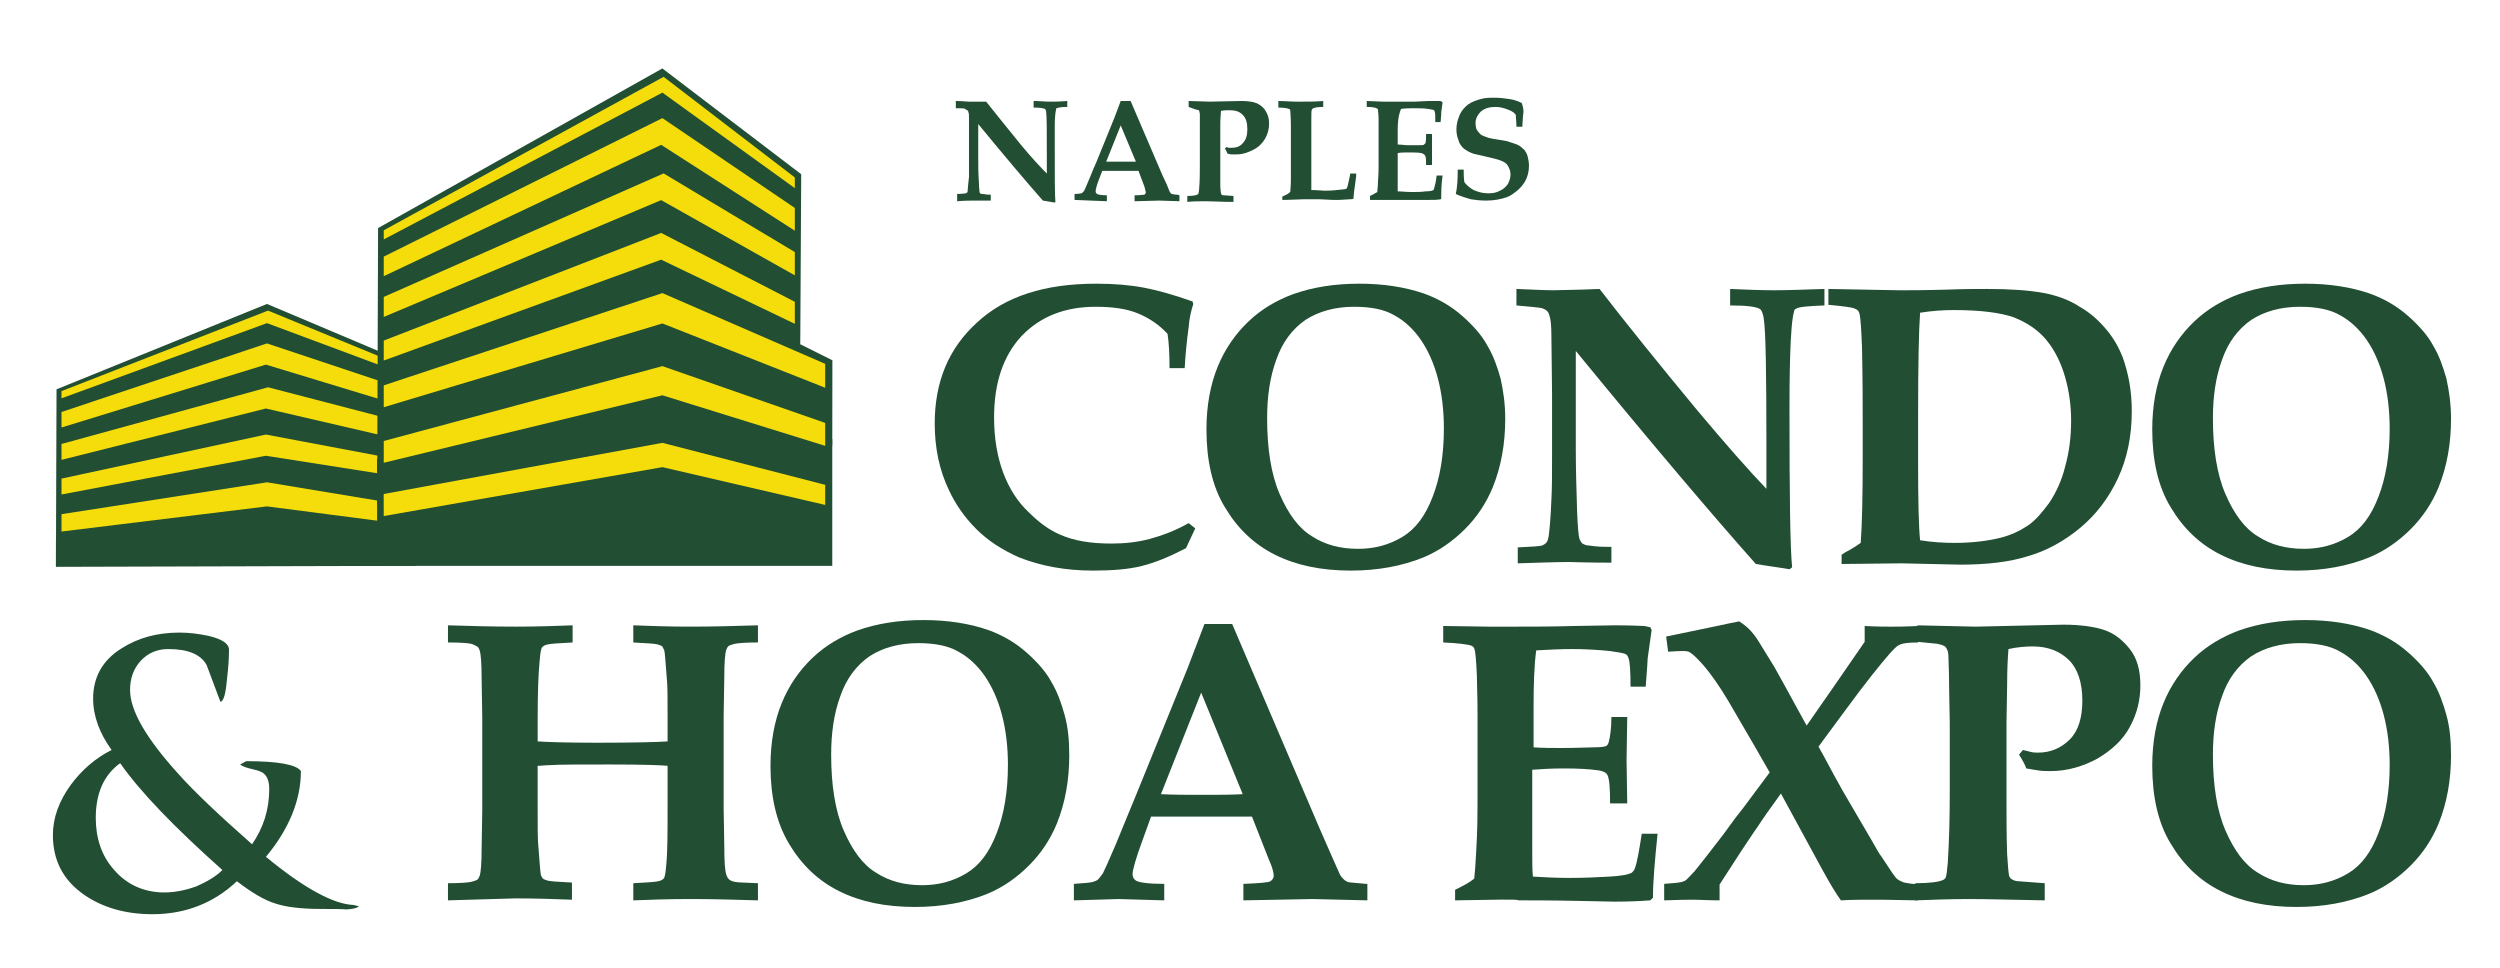 <?xml version="1.0" encoding="utf-8"?>
<!-- Generator: Adobe Illustrator 16.0.3, SVG Export Plug-In . SVG Version: 6.00 Build 0)  -->
<!DOCTYPE svg PUBLIC "-//W3C//DTD SVG 1.1//EN" "http://www.w3.org/Graphics/SVG/1.1/DTD/svg11.dtd">
<svg version="1.1" id="Layer_1" xmlns="http://www.w3.org/2000/svg" xmlns:xlink="http://www.w3.org/1999/xlink" x="0px" y="0px"
	 width="638px" height="247px" viewBox="-13.5 270.5 638 247" enable-background="new -13.5 270.5 638 247" xml:space="preserve">
<g id="Layer_1_1_">
	<path fill="#224E33" d="M291.525,405.342l-2.356,5.049c-4.208,2.188-7.911,3.703-11.277,4.545s-7.406,1.179-12.456,1.179
		c-7.069,0-13.297-1.179-18.852-3.367c-4.208-1.851-7.911-4.207-10.94-7.237c-3.03-3.029-5.218-6.228-6.901-9.762
		c-2.525-5.218-3.703-10.941-3.703-17.168c0-10.604,3.535-19.188,10.772-25.752c7.237-6.732,17.336-9.931,30.465-9.931
		c4.544,0,8.584,0.336,12.119,1.01s7.743,1.852,12.456,3.535l0.168,0.673c-0.505,1.515-1.01,3.535-1.178,5.891
		c-0.505,3.703-0.842,7.238-1.01,10.436h-3.871c0-3.703-0.168-6.564-0.505-8.752c-2.188-2.356-4.713-4.04-7.574-5.218
		s-6.396-1.683-10.772-1.683c-7.911,0-14.139,2.525-18.852,7.406c-4.713,5.05-7.069,11.951-7.069,20.872
		c0,5.386,0.842,10.099,2.356,14.139c1.515,4.04,3.703,7.406,6.396,9.931c2.693,2.693,5.218,4.544,7.911,5.723
		c3.703,1.684,8.079,2.356,13.297,2.356c3.366,0,6.564-0.337,9.763-1.179c3.029-0.841,6.396-2.02,9.931-4.039L291.525,405.342z"/>
	<path fill="#224E33" d="M294.386,380.094c0-6.06,1.01-11.446,2.861-15.99s4.544-8.416,7.911-11.614
		c3.366-3.198,7.238-5.386,11.277-6.901c5.218-1.851,10.772-2.693,17-2.693c6.06,0,11.614,0.842,16.495,2.525
		c3.703,1.346,6.901,3.198,9.763,5.723s5.049,5.049,6.396,7.574c1.515,2.525,2.525,5.386,3.366,8.416
		c0.674,3.03,1.179,6.396,1.179,10.267c0,6.228-1.01,12.119-3.198,17.505c-1.683,4.04-4.039,7.575-7.069,10.604
		c-3.029,3.03-6.564,5.555-10.604,7.237c-5.387,2.188-11.614,3.367-18.516,3.367c-7.574,0-13.97-1.347-19.356-4.04
		c-5.386-2.693-9.594-6.732-12.792-12.119C295.901,394.738,294.386,388.005,294.386,380.094z M309.871,377.232
		c0,7.743,1.01,14.307,3.198,19.356c2.188,5.05,4.881,8.753,8.247,10.772c3.367,2.188,7.238,3.198,11.782,3.198
		c4.208,0,7.911-1.01,11.277-3.03c3.366-2.02,5.892-5.386,7.743-10.267c1.852-4.713,2.861-10.604,2.861-17.337
		c0-4.713-0.505-8.921-1.516-12.792c-1.01-3.872-2.524-7.238-4.376-9.931c-1.852-2.693-4.208-4.881-6.732-6.228
		c-2.524-1.515-6.06-2.188-10.268-2.188c-4.881,0-9.089,1.178-12.455,3.366c-3.366,2.356-5.892,5.723-7.406,10.099
		C310.545,366.797,309.871,371.847,309.871,377.232z"/>
	<path fill="#224E33" d="M373.327,410.223c3.871-0.168,6.228-0.337,6.732-0.505c0.337-0.168,0.673-0.337,1.01-0.673
		c0.337-0.337,0.505-0.842,0.673-1.852c0.169-1.347,0.505-4.377,0.674-9.258c0.168-2.693,0.168-6.396,0.168-10.772v-16.158
		l-0.168-14.644c0-2.525-0.169-4.04-0.337-4.713s-0.337-1.347-0.673-1.683c-0.337-0.336-0.842-0.673-1.516-0.842
		c-0.673-0.168-2.861-0.336-6.396-0.673v-4.208c4.208,0.168,7.406,0.336,9.426,0.336l7.237-0.168l4.545-0.168
		c6.9,8.92,15.316,19.356,25.079,31.139c7.069,8.416,12.96,15.148,17.505,19.861v-11.614c0-18.01-0.168-28.614-0.673-31.812
		c-0.169-1.178-0.505-2.02-0.842-2.356c-0.842-0.673-3.366-1.01-7.743-1.01v-4.208c4.04,0.168,7.743,0.336,11.277,0.336
		c3.366,0,7.574-0.168,12.792-0.336v4.208c-4.039,0.168-6.563,0.336-7.237,0.841c-0.337,0.168-0.505,0.337-0.505,0.673
		c-0.505,1.683-0.842,5.554-1.01,11.445s-0.168,10.436-0.168,13.297c0,22.218,0.168,35.683,0.673,40.564l-0.673,0.505
		c-2.862-0.505-5.724-0.842-8.585-1.347c-10.771-12.119-26.089-30.129-45.95-54.366v24.911c0,5.218,0.168,10.604,0.337,16.159
		c0.168,3.871,0.336,6.228,0.673,7.069c0.169,0.337,0.337,0.673,0.674,1.01c0.336,0.168,0.841,0.505,1.683,0.505
		c2.188,0.337,3.703,0.337,4.713,0.337c0.169,0,0.505,0,1.01,0v4.039c-6.396,0-9.931-0.168-10.771-0.168
		c-3.198,0-7.575,0.168-13.129,0.337v-4.04H373.327z"/>
	<path fill="#224E33" d="M456.476,414.431v-2.356c0.336-0.168,0.673-0.505,1.347-0.842c1.346-0.673,2.524-1.515,3.534-2.188
		c0.337-4.545,0.505-11.782,0.505-21.882v-8.247c0-4.376,0-10.941-0.168-19.356c-0.169-4.713-0.337-7.743-0.674-9.089
		c-0.168-0.336-0.168-0.505-0.336-0.673c-0.337-0.336-0.674-0.505-1.179-0.673c-0.505-0.168-2.693-0.505-6.396-0.841v-4.04
		l18.178,0.336c2.188,0,6.228,0,12.119-0.168c4.208-0.168,7.742-0.168,10.267-0.168c5.892,0,10.604,0.336,14.308,1.01
		c3.534,0.673,6.732,1.852,9.257,3.535c2.693,1.515,4.882,3.535,6.733,5.723c1.852,2.188,3.197,4.544,4.207,7.069
		c1.516,4.208,2.356,8.752,2.356,13.802c0,6.396-1.178,12.119-3.534,17.168s-5.555,9.257-9.594,12.624
		c-4.04,3.367-8.585,5.892-13.298,7.238c-4.712,1.515-10.604,2.188-17.336,2.188l-14.98-0.336L456.476,414.431z M476.505,408.371
		c3.029,0.505,6.06,0.674,8.921,0.674c4.376,0,8.416-0.505,11.782-1.347c2.524-0.674,4.713-1.684,6.732-3.03
		s3.703-3.366,5.555-5.891c1.683-2.525,3.198-5.723,4.039-9.258c1.011-3.534,1.516-7.574,1.516-11.614
		c0-3.871-0.505-7.574-1.516-11.109c-1.01-3.535-2.524-6.732-4.713-9.426c-2.188-2.693-5.049-4.544-8.415-5.891
		c-3.366-1.178-8.416-1.851-15.317-1.851c-2.524,0-5.386,0.168-8.584,0.673c-0.337,4.713-0.505,13.634-0.505,26.763v11.614
		C476,398.609,476.168,405.173,476.505,408.371z"/>
	<path fill="#224E33" d="M535.752,380.094c0-6.06,1.011-11.446,2.862-15.99c1.851-4.544,4.544-8.416,7.91-11.614
		c3.366-3.198,7.238-5.386,11.277-6.901c5.218-1.851,10.772-2.693,17-2.693c6.06,0,11.614,0.842,16.495,2.525
		c3.703,1.346,6.901,3.198,9.763,5.723s5.05,5.049,6.396,7.574c1.516,2.525,2.525,5.386,3.367,8.416
		c0.673,3.03,1.178,6.396,1.178,10.267c0,6.228-1.01,12.119-3.198,17.505c-1.683,4.04-4.039,7.575-7.069,10.604
		c-3.029,3.03-6.564,5.555-10.604,7.237c-5.387,2.188-11.614,3.367-18.515,3.367c-7.574,0-13.971-1.347-19.356-4.04
		c-5.387-2.693-9.595-6.732-12.793-12.119C537.268,394.738,535.752,388.005,535.752,380.094z M551.237,377.232
		c0,7.743,1.01,14.307,3.198,19.356c2.188,5.05,4.881,8.753,8.248,10.772c3.366,2.188,7.237,3.198,11.781,3.198
		c4.208,0,7.911-1.01,11.277-3.03c3.367-2.02,5.892-5.386,7.743-10.267c1.852-4.713,2.861-10.604,2.861-17.337
		c0-4.713-0.505-8.921-1.515-12.792c-1.01-3.872-2.525-7.238-4.377-9.931c-1.852-2.693-4.207-4.881-6.732-6.228
		c-2.524-1.515-6.06-2.188-10.268-2.188c-4.881,0-9.089,1.178-12.455,3.366c-3.366,2.356-5.891,5.723-7.406,10.099
		C551.911,366.797,551.237,371.847,551.237,377.232z"/>
	<g>
		<path fill="#224E33" d="M100.822,500.272v-4.376c3.198,0,5.049-0.169,5.891-0.337c0.673-0.169,1.178-0.337,1.515-0.505
			c0.337-0.169,0.505-0.674,0.673-1.01c0.337-1.011,0.505-3.367,0.505-6.901l0.168-9.931v-23.564l-0.168-10.099
			c0-3.703-0.168-6.06-0.505-7.069c-0.168-0.505-0.336-0.842-0.673-1.01c-0.336-0.169-0.841-0.506-1.515-0.674
			s-2.693-0.337-5.891-0.337v-4.376c5.555,0.169,11.277,0.337,17.336,0.337c5.386,0,10.268-0.168,14.476-0.337v4.376
			c-3.535,0.169-5.723,0.337-6.396,0.505c-0.673,0.169-1.01,0.337-1.347,0.674s-0.505,1.515-0.673,3.534
			c-0.336,3.367-0.505,8.248-0.505,14.813v5.723c2.356,0.168,7.406,0.337,15.148,0.337c9.762,0,15.653-0.169,18.01-0.337v-5.723
			c0-5.218,0-8.584-0.168-9.931c-0.337-4.377-0.505-6.901-0.673-7.574c-0.168-0.337-0.337-0.674-0.505-1.01
			c-0.168-0.169-0.673-0.337-1.178-0.506c-0.505-0.168-2.693-0.336-6.228-0.505v-4.376c4.208,0.169,9.089,0.337,14.476,0.337
			c6.059,0,11.95-0.168,17.336-0.337v4.376c-3.198,0-5.049,0.169-5.891,0.337c-0.673,0.168-1.178,0.337-1.515,0.505
			c-0.337,0.169-0.505,0.674-0.673,1.01c-0.337,1.011-0.505,3.366-0.505,6.901l-0.168,10.099v23.564l0.168,9.763
			c0,3.703,0.168,6.06,0.505,7.069c0.168,0.505,0.336,0.842,0.673,1.178c0.336,0.337,0.841,0.505,1.515,0.674
			c0.673,0.168,2.693,0.168,5.891,0.337v4.376c-5.555-0.169-11.277-0.337-17.336-0.337c-5.386,0-10.268,0.168-14.476,0.337v-4.376
			c3.535-0.169,5.723-0.337,6.396-0.506c0.673-0.168,1.01-0.336,1.347-0.673c0.337-0.337,0.505-1.515,0.673-3.534
			c0.336-3.367,0.336-8.248,0.336-14.813v-10.436c-1.683-0.168-6.564-0.337-14.644-0.337c-7.742,0-12.96,0-15.485,0.169
			c-1.01,0-2.02,0.168-3.03,0.168v10.436c0,5.218,0,8.584,0.168,9.931c0.336,4.376,0.505,6.901,0.673,7.574
			c0.168,0.337,0.336,0.674,0.505,0.842c0.168,0.168,0.673,0.337,1.178,0.505s2.693,0.337,6.228,0.505v4.376
			c-4.208-0.168-9.089-0.336-14.475-0.336C112.099,499.936,106.208,500.104,100.822,500.272z"/>
		<path fill="#224E33" d="M183.129,465.936c0-6.06,1.01-11.445,2.861-15.99c1.852-4.544,4.544-8.416,7.911-11.613
			c3.366-3.198,7.238-5.387,11.277-6.901c5.218-1.852,10.772-2.693,17-2.693c6.06,0,11.614,0.842,16.495,2.525
			c3.703,1.347,6.901,3.197,9.762,5.723c2.861,2.524,5.05,5.049,6.396,7.574c1.515,2.524,2.525,5.386,3.367,8.416
			c0.841,3.029,1.178,6.396,1.178,10.267c0,6.229-1.01,12.119-3.198,17.505c-1.683,4.04-4.04,7.575-7.069,10.604
			s-6.564,5.555-10.604,7.237c-5.386,2.188-11.614,3.366-18.515,3.366c-7.574,0-13.97-1.346-19.356-4.039
			s-9.594-6.732-12.792-12.119C184.644,480.411,183.129,473.847,183.129,465.936z M198.614,463.074
			c0,7.742,1.01,14.307,3.198,19.356c2.188,5.05,4.881,8.753,8.248,10.772c3.366,2.188,7.237,3.198,11.782,3.198
			c4.208,0,7.911-1.011,11.277-3.03c3.367-2.02,5.891-5.386,7.743-10.268c1.852-4.713,2.861-10.604,2.861-17.336
			c0-4.713-0.505-8.921-1.515-12.792c-1.01-3.872-2.525-7.238-4.376-9.931c-1.852-2.693-4.208-4.882-6.732-6.229
			c-2.525-1.515-6.06-2.188-10.268-2.188c-4.881,0-9.089,1.178-12.456,3.366c-3.366,2.356-5.891,5.723-7.406,10.099
			C199.287,452.639,198.614,457.688,198.614,463.074z"/>
		<path fill="#224E33" d="M260.555,500.272v-4.208c2.693-0.168,4.376-0.337,4.881-0.505c0.505-0.169,1.01-0.337,1.347-0.674
			c0.336-0.336,0.673-0.841,1.178-1.515c0.336-0.673,1.515-3.198,3.366-7.574c0.842-2.02,2.525-6.228,5.049-12.287l13.129-32.316
			l4.376-11.446h7.069l22.386,52.347l3.029,6.901l2.02,4.544c0.337,0.674,0.674,1.011,1.011,1.347
			c0.336,0.337,0.673,0.505,1.01,0.674c0.336,0.168,1.347,0.168,2.861,0.337c0.505,0,1.178,0.168,2.188,0.168v4.208l-13.97-0.337
			l-17.673,0.337v-4.208c4.04-0.168,6.396-0.337,6.901-0.674c0.505-0.336,0.842-0.841,0.842-1.346c0-0.842-0.337-2.188-1.179-4.04
			L306,478.896h-25.752l-2.188,6.059c-1.683,4.545-2.525,7.574-2.525,8.584c0,0.842,0.336,1.347,0.842,1.684
			c0.841,0.505,3.198,0.842,7.237,0.842v4.208L272,499.936L260.555,500.272z M282.772,473.173c3.198,0.169,6.732,0.169,10.604,0.169
			c3.871,0,7.237,0,10.267-0.169l-10.604-25.921L282.772,473.173z"/>
		<path fill="#224E33" d="M357.842,500.272v-2.693c2.02-1.01,3.703-1.852,4.881-2.861c0.168-1.347,0.337-3.703,0.505-6.901
			c0.337-5.723,0.337-9.931,0.337-12.623v-22.555c0-0.842,0-4.208-0.168-9.763c-0.169-3.703-0.337-6.06-0.674-6.9
			c-0.168-0.337-0.337-0.505-0.673-0.674c-0.842-0.337-3.366-0.673-7.238-0.842v-4.208l11.614,0.169c2.356,0,4.545,0,6.564,0
			c4.544,0,9.763,0,15.316-0.169l10.268-0.168c1.179,0,3.703,0,7.406,0.168c0.336,0,0.842,0.169,1.683,0.337l0.337,0.674
			l-1.01,7.237c0,0.505-0.169,2.861-0.505,7.237h-3.871c0-3.871-0.169-6.396-0.506-7.237c-0.168-0.505-0.336-0.842-0.673-1.01
			c-0.505-0.337-1.852-0.505-4.039-0.842c-3.367-0.337-6.564-0.505-9.763-0.505c-3.03,0-6.06,0.168-9.089,0.337
			c-0.505,3.703-0.674,8.584-0.674,14.475v10.268c2.356,0.168,4.713,0.168,7.069,0.168c0.842,0,3.535,0,8.248-0.168
			c1.852,0,2.861-0.168,3.197-0.337c0.337-0.168,0.505-0.505,0.674-1.01c0.337-1.347,0.673-3.366,0.673-6.396h4.04l-0.169,11.108
			l0.169,10.94h-4.377c0-3.871-0.168-6.228-0.673-7.237c-0.337-0.673-1.178-1.01-2.188-1.178c-2.356-0.337-5.218-0.505-8.92-0.505
			c-3.198,0-5.892,0.168-8.08,0.336v21.208c0,2.356,0,4.376,0.169,6.06c2.693,0.168,5.891,0.337,9.594,0.337
			c3.535,0,6.901-0.169,9.931-0.337c3.03-0.168,4.881-0.505,5.723-1.01c0.169-0.169,0.505-0.505,0.674-0.842
			c0.673-1.684,1.178-4.713,1.852-9.089h4.039c-0.673,6.564-1.178,12.118-1.178,16.326l-0.674,0.674
			c-2.188,0.168-5.218,0.336-9.089,0.336l-8.079-0.168c-7.911-0.168-13.466-0.168-16.495-0.168
			C373.832,499.936,368.277,500.104,357.842,500.272z"/>
		<path fill="#224E33" d="M411.198,500.272v-4.208c2.524-0.168,4.039-0.337,4.544-0.505c0.337-0.169,0.674-0.169,0.842-0.337
			c0.505-0.337,1.179-1.178,2.356-2.356c1.515-1.852,3.871-4.881,7.237-9.257c2.525-3.535,4.208-5.724,5.05-6.733l6.901-9.257
			l-3.871-6.733l-6.564-11.276c-2.188-3.703-4.377-6.901-6.564-9.426c-1.515-1.684-2.524-2.693-3.366-3.198
			c-0.505-0.337-1.179-0.337-1.852-0.337c-0.505,0-1.684,0-3.703,0.168l-0.505-3.871l12.96-2.693
			c2.188-0.505,4.04-0.841,5.723-1.178c1.011,0.673,1.852,1.347,2.525,2.02c0.673,0.674,1.515,1.684,2.356,3.03
			s2.188,3.534,4.039,6.564c0.169,0.336,1.01,1.852,2.525,4.544l5.723,10.436l6.564-9.426l8.247-11.95v-4.04
			c3.03,0.169,5.387,0.169,6.732,0.169c1.347,0,3.535,0,6.901-0.169v4.208c-2.356,0-4.04,0.169-4.881,0.674
			c-0.505,0.168-1.347,1.01-2.525,2.356c-2.188,2.524-5.891,7.069-10.94,13.97l-5.723,7.743l-1.347,1.852
			c0.337,0.505,1.684,3.029,4.04,7.405c1.683,3.03,2.692,4.882,3.029,5.387l6.396,10.94c1.347,2.356,2.188,3.871,2.524,4.208
			c1.684,2.524,2.861,4.376,3.535,5.218c0.336,0.505,0.841,0.842,1.178,1.01s0.673,0.337,1.179,0.505
			c1.01,0.169,1.851,0.337,2.188,0.337h1.179v4.208c-6.901-0.169-10.604-0.169-11.446-0.169c-2.524,0-5.218,0-8.079,0.169
			c-1.01-1.347-2.692-4.04-4.881-8.079l-10.436-19.188c-2.693,3.703-4.713,6.564-5.892,8.416c-1.346,1.852-2.692,4.039-4.207,6.228
			c-1.516,2.356-3.367,5.218-5.555,8.584v4.04c-2.693,0-4.882-0.169-6.901-0.169C414.901,500.104,412.545,500.272,411.198,500.272z"
			/>
		<path fill="#224E33" d="M475.832,434.292v-4.208l14.812,0.337l22.386-0.505c4.377,0,7.911,0.505,10.436,1.347
			c2.525,0.841,4.713,2.524,6.564,4.881s2.693,5.386,2.693,9.258c0,3.702-0.842,7.237-2.693,10.604
			c-1.683,3.198-4.544,5.892-8.247,8.079c-3.703,2.02-7.742,3.198-11.95,3.198c-1.011,0-2.188,0-3.198-0.168
			c-1.01-0.169-2.02-0.337-3.03-0.505c-0.336-1.011-1.01-2.188-1.851-3.535l1.01-1.178c0.673,0.168,1.347,0.336,2.02,0.505
			c0.673,0.168,1.179,0.168,1.852,0.168c3.198,0,5.891-1.179,8.079-3.366c2.188-2.188,3.198-5.555,3.198-9.931
			c0-4.545-1.179-8.079-3.366-10.268c-2.188-2.188-5.218-3.534-9.258-3.534c-1.852,0-4.039,0.168-6.228,0.673
			c-0.169,2.02-0.337,5.05-0.337,9.089l-0.168,9.763v19.02c0,4.713,0,9.595,0.168,14.476c0.168,2.861,0.337,4.713,0.505,5.555
			c0.169,0.336,0.337,0.673,0.674,0.841c0.336,0.169,0.841,0.505,1.683,0.505l6.732,0.506v4.376
			c-8.584-0.169-14.979-0.337-19.356-0.337c-4.713,0-9.257,0.168-13.634,0.337v-4.376c3.703,0,6.06-0.337,7.07-0.842
			c0.336-0.169,0.505-0.337,0.673-0.674c0.168-0.505,0.337-1.683,0.505-3.702c0.337-5.387,0.505-11.277,0.505-17.842v-17.674
			l-0.168-9.426c0-4.039-0.169-6.564-0.169-7.574s-0.168-1.683-0.505-2.188c-0.168-0.337-0.337-0.505-0.673-0.674
			c-0.337-0.168-0.842-0.337-1.684-0.505L475.832,434.292z"/>
		<path fill="#224E33" d="M535.752,465.936c0-6.06,1.011-11.445,2.862-15.99c1.851-4.544,4.544-8.416,7.91-11.613
			c3.366-3.198,7.238-5.387,11.277-6.901c5.218-1.852,10.772-2.693,17-2.693c6.06,0,11.614,0.842,16.495,2.525
			c3.703,1.347,6.901,3.197,9.763,5.723c2.861,2.524,5.05,5.049,6.396,7.574c1.516,2.524,2.525,5.386,3.367,8.416
			c0.841,3.029,1.178,6.396,1.178,10.267c0,6.229-1.01,12.119-3.198,17.505c-1.683,4.04-4.039,7.575-7.069,10.604
			c-3.029,3.029-6.564,5.555-10.604,7.237c-5.387,2.188-11.614,3.366-18.515,3.366c-7.574,0-13.971-1.346-19.356-4.039
			c-5.387-2.693-9.595-6.732-12.793-12.119C537.268,480.579,535.752,473.847,535.752,465.936z M551.237,463.074
			c0,7.742,1.01,14.307,3.198,19.356s4.881,8.753,8.248,10.772c3.366,2.188,7.237,3.198,11.781,3.198
			c4.208,0,7.911-1.011,11.277-3.03c3.367-2.02,5.892-5.386,7.743-10.268c1.852-4.713,2.861-10.604,2.861-17.336
			c0-4.713-0.505-8.921-1.515-12.792c-1.01-3.872-2.525-7.238-4.377-9.931c-1.852-2.693-4.207-4.882-6.732-6.229
			c-2.524-1.515-6.06-2.188-10.268-2.188c-4.881,0-9.089,1.178-12.455,3.366c-3.366,2.356-5.891,5.723-7.406,10.099
			C551.911,452.639,551.237,457.688,551.237,463.074z"/>
		<path fill="#224E33" d="M78.099,501.787c-0.505,0.505-2.02,0.842-4.713,0.842c3.535,0,1.852-0.169-5.05-0.169
			c-5.049,0-8.92-0.505-11.445-1.346c-2.861-0.842-6.228-2.862-9.931-5.724c-5.891,5.555-13.129,8.416-21.544,8.416
			c-6.901,0-12.624-1.683-17.337-4.881C2.693,495.223,0,490.173,0,483.609c0-4.377,1.515-8.585,4.544-12.793
			c2.861-3.871,6.396-6.9,10.436-8.92c-3.029-4.208-4.713-8.585-4.713-13.129c0-5.387,2.356-9.763,7.238-12.792
			c4.208-2.693,9.089-4.04,14.812-4.04c2.525,0,5.049,0.337,7.406,0.842c3.535,0.842,5.218,2.02,5.218,3.534
			c0,2.188-0.168,4.713-0.505,7.406c-0.336,3.871-0.841,5.723-1.683,5.892c-1.178-3.198-2.356-6.229-3.535-9.426
			c-1.515-2.693-4.713-4.04-9.762-4.04c-2.861,0-5.218,1.01-7.069,3.029c-1.852,2.021-2.693,4.545-2.693,7.406
			c0,5.218,4.04,12.287,12.287,21.376c4.04,4.545,10.268,10.436,18.852,18.01c2.861-4.207,4.376-8.752,4.376-14.138
			c0-1.852-0.505-3.198-1.347-3.872c-0.505-0.505-1.515-0.841-3.03-1.178c-1.346-0.337-2.524-0.674-3.03-1.179l1.515-0.841
			c8.079,0,12.792,0.841,13.97,2.524c0,7.406-3.03,14.812-8.921,21.881c9.763,8.079,17.337,12.119,22.386,12.287L78.099,501.787z
			 M43.257,492.529c-12.287-10.94-21.04-20.029-26.089-27.267c-4.208,3.029-6.228,7.742-6.228,13.97
			c0,5.218,1.515,9.763,4.713,13.297c3.198,3.703,7.574,5.723,12.792,5.723c2.525,0,5.218-0.505,8.08-1.515
			C39.218,495.56,41.574,494.213,43.257,492.529z"/>
	</g>
</g>
<g id="Layer_2">
	<g>
		<path fill="#224E33" d="M230.594,320.005c1.346,0,2.188-0.168,2.356-0.168c0.168,0,0.168-0.168,0.336-0.168
			c0.168-0.168,0.168-0.337,0.168-0.673c0-0.505,0.168-1.515,0.336-3.366c0-1.01,0-2.356,0-3.872v-5.723v-5.218
			c0-0.842,0-1.515-0.168-1.683c0-0.337-0.168-0.505-0.336-0.505c-0.168-0.168-0.336-0.168-0.505-0.337s-1.01-0.168-2.356-0.168
			v-1.851c1.515,0,2.693,0.168,3.366,0.168h2.693h1.683c2.524,3.198,5.554,6.901,9.089,11.277c2.525,3.03,4.713,5.386,6.396,7.069
			v-4.208c0-6.396,0-10.267-0.168-11.445c0-0.505-0.168-0.673-0.337-0.842c-0.336-0.168-1.178-0.336-2.861-0.336v-1.683
			c1.515,0,2.861,0.168,4.04,0.168s2.693,0,4.544-0.168v1.515c-1.515,0-2.356,0.168-2.693,0.336c-0.168,0-0.168,0.168-0.168,0.337
			c-0.168,0.673-0.336,2.02-0.336,4.208c0,2.188,0,3.703,0,4.713c0,8.079,0,12.792,0.168,14.644l-0.168,0.168
			c-1.01-0.168-2.02-0.336-3.03-0.505c-3.871-4.376-9.426-10.94-16.495-19.524v8.92c0,1.852,0,3.872,0.168,5.891
			c0,1.347,0.168,2.188,0.168,2.525c0,0.168,0.168,0.336,0.168,0.336c0.168,0.168,0.337,0.168,0.673,0.168
			c0.842,0.168,1.347,0.168,1.683,0.168c0,0,0.168,0,0.337,0v1.515c-2.356,0-3.535,0-3.872,0c-1.178,0-2.693,0-4.713,0.168v-1.852
			H230.594z"/>
		<path fill="#224E33" d="M260.723,321.52v-1.515c1.01,0,1.515-0.168,1.683-0.168c0.168,0,0.337-0.168,0.505-0.336
			c0.168-0.168,0.336-0.336,0.336-0.505c0.168-0.168,0.505-1.178,1.178-2.693c0.336-0.673,0.841-2.188,1.852-4.376l4.713-11.614
			l1.515-4.04h2.525l8.079,18.851l1.178,2.525l0.673,1.683c0.168,0.168,0.168,0.337,0.336,0.505
			c0.168,0.168,0.168,0.168,0.337,0.168c0.168,0,0.505,0.168,1.01,0.168c0.168,0,0.505,0,0.842,0.168v1.515l-5.05-0.168
			l-6.396,0.168v-1.515c1.515,0,2.356-0.168,2.525-0.168c0.168-0.168,0.336-0.337,0.336-0.505c0-0.337-0.168-0.842-0.336-1.515
			l-1.515-4.04h-9.257l-0.841,2.188c-0.673,1.684-0.842,2.693-0.842,3.03c0,0.337,0.168,0.505,0.336,0.673
			c0.337,0.168,1.178,0.337,2.525,0.337v1.515l-4.208-0.168L260.723,321.52z M268.802,311.757c1.178,0,2.356,0,3.872,0
			c1.347,0,2.693,0,3.703,0l-3.871-9.257L268.802,311.757z"/>
		<path fill="#224E33" d="M289.842,297.787v-1.515l5.386,0.168l8.08-0.168c1.515,0,2.861,0.168,3.703,0.505
			c0.842,0.336,1.684,0.841,2.356,1.852c0.674,1.01,1.01,2.02,1.01,3.366s-0.336,2.693-1.01,3.871
			c-0.673,1.178-1.683,2.188-3.029,2.861c-1.347,0.673-2.693,1.178-4.376,1.178c-0.337,0-0.842,0-1.178,0
			c-0.337,0-0.673-0.168-1.01-0.168c-0.168-0.337-0.337-0.842-0.673-1.347l0.336-0.336c0.337,0,0.505,0.168,0.673,0.168
			s0.505,0,0.673,0c1.178,0,2.188-0.336,2.861-1.178c0.841-0.841,1.178-2.02,1.178-3.535c0-1.683-0.337-2.861-1.178-3.703
			c-0.842-0.842-1.852-1.178-3.366-1.178c-0.673,0-1.347,0-2.188,0.168c0,0.673-0.168,1.852-0.168,3.367v3.535v6.901
			c0,1.683,0,3.366,0,5.218c0,1.01,0.168,1.683,0.168,2.02c0,0.168,0.168,0.168,0.168,0.337c0.168,0.168,0.336,0.168,0.673,0.168
			l2.356,0.168v1.515c-3.03,0-5.386-0.168-6.901-0.168c-1.683,0-3.367,0-4.881,0.168v-1.515c1.347,0,2.188-0.168,2.525-0.336
			c0.168,0,0.168-0.168,0.336-0.337c0-0.168,0.168-0.673,0.168-1.346c0.168-1.852,0.168-4.04,0.168-6.396v-6.396v-3.367
			c0-1.515,0-2.356,0-2.693c0-0.337-0.168-0.673-0.168-0.842c0-0.168-0.168-0.168-0.168-0.168s-0.336-0.168-0.673-0.168
			L289.842,297.787z"/>
		<path fill="#224E33" d="M313.742,321.52v-0.841c0.337-0.168,0.674-0.336,1.347-0.673c0.337-0.168,0.337-0.336,0.505-0.336
			c0,0,0-0.168,0.169-0.168c0-0.336,0.168-1.347,0.168-3.198c0-1.851,0-4.04,0-6.732c0-3.871,0-6.228,0-7.069
			c0-2.188-0.168-3.535-0.168-3.871c0-0.168-0.169-0.337-0.337-0.337c-0.337-0.168-1.179-0.336-2.693-0.336v-1.683
			c1.515,0,3.198,0.168,5.218,0.168c2.188,0,4.208,0,6.228-0.168v1.515c-1.346,0-2.188,0.168-2.524,0.336
			c-0.168,0-0.168,0.168-0.337,0.337c-0.168,0.168-0.168,0.841-0.168,2.188s0,3.03,0,5.05c0,0.168,0,2.02,0,5.218
			c0,1.683,0,3.366,0,5.049s0,2.693,0,3.03c1.684,0,2.861,0.168,3.366,0.168c1.852,0,3.366-0.168,4.713-0.337
			c0.505,0,0.842-0.168,0.842-0.168c0.168,0,0.168-0.336,0.337-0.673c0.168-0.842,0.505-2.02,0.673-3.198h1.515
			c0,0.336,0,0.505,0,0.673l-0.505,3.703c-0.168,1.178-0.168,1.851-0.168,2.02c-0.337,0.168-0.674,0.168-1.01,0.168
			c-0.674,0-1.852,0.168-3.366,0.168c-0.169,0-1.684,0-4.208-0.168c-2.021,0-3.366,0-4.208,0
			C317.95,321.352,316.099,321.52,313.742,321.52z"/>
		<path fill="#224E33" d="M336.129,321.52v-1.01c0.673-0.336,1.347-0.673,1.852-1.01c0-0.505,0.168-1.347,0.168-2.525
			c0.168-2.02,0.168-3.535,0.168-4.544v-7.911c0-0.336,0-1.515,0-3.534c0-1.347-0.168-2.188-0.168-2.525
			c0-0.168-0.168-0.168-0.337-0.337c-0.336-0.168-1.178-0.336-2.524-0.336v-1.515l4.208,0.168c0.842,0,1.683,0,2.356,0
			c1.684,0,3.534,0,5.555,0l3.703-0.168c0.505,0,1.346,0,2.692,0c0.169,0,0.337,0,0.674,0.168l0.168,0.168l-0.337,2.525
			c0,0.168,0,1.01-0.168,2.524h-1.347c0-1.346,0-2.356-0.168-2.693c0-0.168-0.169-0.336-0.169-0.336
			c-0.168-0.168-0.673-0.168-1.515-0.337c-1.178-0.168-2.356-0.168-3.534-0.168c-1.01,0-2.188,0-3.366,0.168
			c-0.674,1.683-0.842,3.366-0.842,5.386v3.703c0.842,0,1.683,0.168,2.524,0.168c0.337,0,1.347,0,3.03,0c0.673,0,1.01,0,1.178-0.168
			c0.168-0.168,0.168-0.168,0.337-0.337c0.168-0.505,0.168-1.178,0.168-2.356h1.515v4.04v3.872h-1.515c0-1.347,0-2.188-0.337-2.525
			c-0.168-0.168-0.336-0.336-0.841-0.505c-0.842-0.168-1.852-0.168-3.198-0.168c-1.179,0-2.188,0-2.861,0.168v7.574
			c0,0.842,0,1.515,0,2.188c1.01,0,2.188,0.168,3.534,0.168s2.525,0,3.535-0.168c1.178,0,1.852-0.168,2.02-0.336
			c0,0,0.168-0.168,0.168-0.337c0.169-0.505,0.506-1.683,0.674-3.366h1.515c-0.337,2.356-0.337,4.376-0.337,5.891l-0.168,0.168
			c-0.842,0.168-1.852,0.168-3.366,0.168h-2.861c-2.861,0-4.882,0-5.892,0C341.852,321.52,339.832,321.52,336.129,321.52z"/>
		<path fill="#224E33" d="M375.01,302.836h-1.515c0-1.346-0.168-2.356-0.168-3.029c-0.337-0.505-1.011-1.01-2.021-1.347
			c-0.841-0.337-2.02-0.673-3.029-0.673c-1.684,0-2.861,0.336-3.871,1.178c-0.842,0.842-1.347,1.852-1.347,2.861
			c0,0.842,0.168,1.515,0.337,1.852c0.336,0.505,0.673,0.841,1.01,1.178c0.505,0.336,1.178,0.505,2.02,0.842
			c0.673,0.168,1.684,0.336,2.861,0.505c1.178,0.168,2.02,0.336,2.356,0.505c1.01,0.336,1.684,0.505,2.356,0.841
			c0.673,0.337,1.01,0.842,1.515,1.178c0.337,0.505,0.674,1.01,0.842,1.684c0.168,0.673,0.337,1.515,0.337,2.356
			c0,1.515-0.337,2.862-1.01,4.04c-0.506,0.841-1.179,1.683-2.021,2.356c-0.842,0.673-1.683,1.346-2.692,1.683
			c-1.516,0.505-3.198,0.841-5.219,0.841c-1.515,0-2.861-0.168-3.871-0.336c-1.178-0.337-2.356-0.673-3.871-1.347
			c0.337-1.347,0.505-3.535,0.505-6.228h1.515c0,0.841,0,2.02,0.169,3.198c0.505,0.673,1.178,1.347,2.356,2.02
			c1.178,0.505,2.356,0.841,3.703,0.841c1.178,0,2.188-0.168,3.029-0.673c0.842-0.337,1.515-1.01,2.02-1.684
			c0.337-0.673,0.674-1.515,0.674-2.356c0-0.841-0.169-1.346-0.505-2.02c-0.337-0.673-0.674-1.01-1.347-1.347
			c-0.674-0.336-1.684-0.673-3.198-1.01c-2.188-0.505-3.535-0.842-4.376-1.01c-1.01-0.337-1.852-0.842-2.525-1.347
			c-0.673-0.673-1.178-1.347-1.347-2.188c-0.336-0.842-0.505-1.684-0.505-2.693c0-1.346,0.337-2.524,0.842-3.703
			s1.347-2.02,2.188-2.693c1.01-0.673,2.02-1.01,3.198-1.347c1.178-0.336,2.356-0.336,3.534-0.336c1.347,0,2.524,0.168,3.703,0.336
			c1.178,0.168,2.188,0.505,3.198,1.01l0.168,0.505c0.337,1.178,0.337,1.852,0.168,2.693
			C375.178,300.648,375.01,301.658,375.01,302.836z"/>
	</g>
</g>
<g>
	<polygon fill="#224E33" points="92.77,414.895 92.725,398.903 85.529,395.653 85.74,361.208 54.629,348.068 0.927,369.852 
		0.773,415.158 	"/>
	<polygon fill="#224E33" points="2.079,413.206 2.409,370.787 54.508,350.46 83.931,362.412 83.931,397.873 90.958,399.942 
		91.121,414.434 	"/>
	<polygon fill="#F4DD0B" points="2.197,401.718 54.631,393.583 91.117,399.625 91.117,404.465 54.631,399.729 2.197,406.148 	"/>
	<polygon fill="#F4DD0B" points="2.197,392.641 54.356,381.395 84.309,387.05 84.309,391.515 54.356,386.809 2.197,396.692 	"/>
	<polygon fill="#F4DD0B" points="2.197,370.311 54.903,349.766 84.309,361.861 84.309,364.025 54.631,352.964 2.197,372.153 	"/>
	<polygon fill="#F4DD0B" points="2.197,375.636 54.631,358.135 84.309,368.042 84.309,372.65 54.356,363.548 2.197,379.6 	"/>
	<polygon fill="#F4DD0B" points="2.197,383.8 54.903,369.333 84.309,376.981 84.309,381.695 54.356,374.748 2.197,387.856 	"/>
	<polygon fill="#224E33" points="198.896,414.912 0.772,414.912 0.772,408.292 82.742,407.733 82.742,387.652 83.498,387.618 
		198.896,382.572 	"/>
	<polygon fill="#224E33" points="198.896,384.162 198.927,362.447 190.728,358.353 190.97,314.965 155.536,287.967 82.984,328.703 
		82.742,399.353 	"/>
	<polygon fill="#224E33" points="84.295,388.515 84.669,329.878 155.405,290.978 188.909,316.477 188.909,361.151 196.914,363.76 
		197.098,387.213 	"/>
	<polygon fill="#F4DD0B" points="84.431,402.195 84.413,396.568 155.541,383.514 197.093,394.229 197.093,399.36 155.541,389.715 	
		"/>
	<polygon fill="#F4DD0B" points="84.431,383.042 155.542,363.938 197.091,378.428 197.091,384.282 155.542,371.38 84.431,388.596 	
		"/>
	<polygon fill="#F4DD0B" points="84.431,368.844 155.542,345.298 197.091,363.357 197.091,369.455 155.542,353.043 84.431,374.422 	
		"/>
	<polygon fill="#F4DD0B" points="84.431,357.411 155.23,329.945 189.34,347.518 189.34,353.145 155.23,336.767 84.431,362.508 	"/>
	<polygon fill="#F4DD0B" points="84.431,329.278 155.848,290.104 189.34,315.789 189.34,318.514 155.542,294.137 84.431,331.601 	
		"/>
	<polygon fill="#F4DD0B" points="84.431,335.988 155.542,300.645 189.34,323.571 189.34,329.376 155.23,307.463 84.431,340.982 	"/>
	<polygon fill="#F4DD0B" points="84.431,346.271 155.848,314.751 189.34,334.832 189.34,340.772 155.23,321.572 84.431,351.381 	"/>
</g>
</svg>
